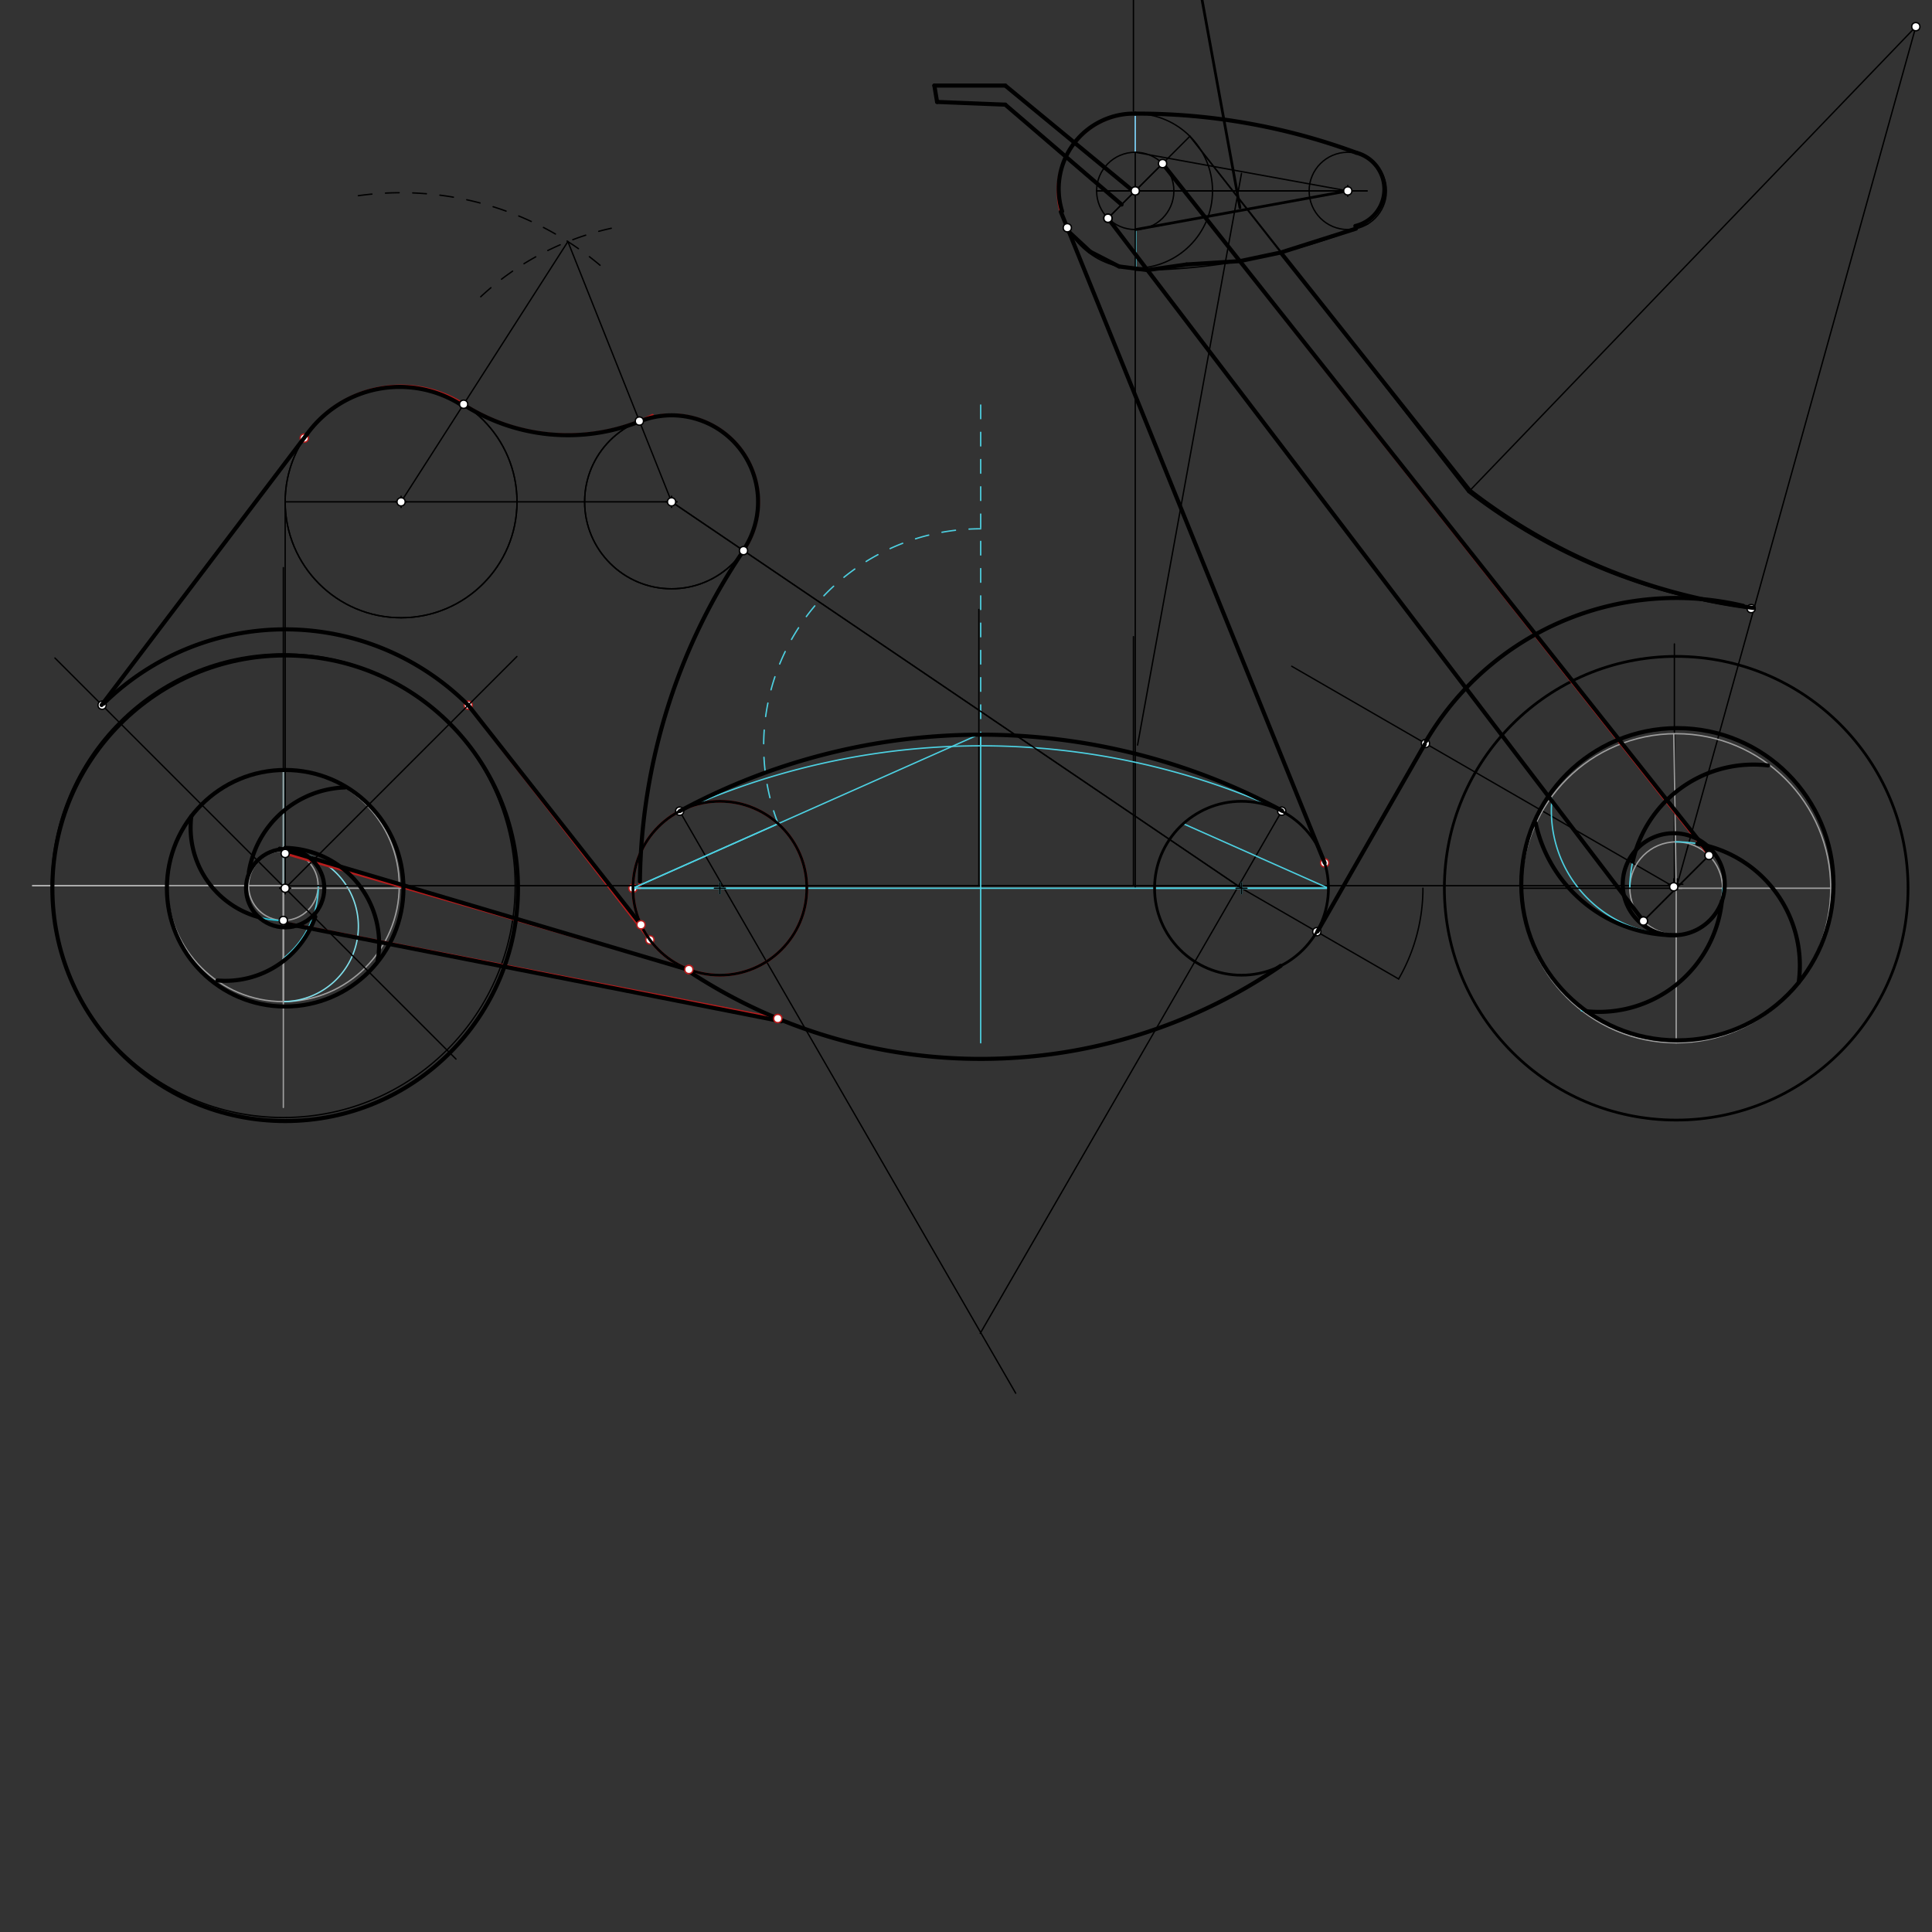 <svg xmlns="http://www.w3.org/2000/svg" class="svg--1it" height="100%" preserveAspectRatio="xMidYMid meet" viewBox="0 0 1417.323 1417.323" width="100%"><rect x="0" y="0" width="1417.323" height="1417.323" fill="#333333" stroke="none"/><defs><marker id="marker-arrow" markerHeight="16" markerUnits="userSpaceOnUse" markerWidth="24" orient="auto-start-reverse" refX="24" refY="4" viewBox="0 0 24 8"><path d="M 0 0 L 24 4 L 0 8 z" stroke="inherit"></path></marker></defs><g class="aux-layer--1FB"><g class="element--2qn"><path d="M 182.355 649.75 A 72.09 72.09 0 0 1 253.316 577.669" fill="none" stroke="#000000" stroke-dasharray="none" stroke-linecap="round" stroke-width="1"></path></g><g class="element--2qn"><line stroke="#000000" stroke-dasharray="none" stroke-linecap="round" stroke-width="1" x1="517.577" x2="745.126" y1="627.946" y2="1022.072"></line></g><g class="element--2qn"><line stroke="#000000" stroke-dasharray="none" stroke-linecap="round" stroke-width="1" x1="921.295" x2="719.096" y1="627.946" y2="978.166"></line></g><g class="element--2qn"><line stroke="#000000" stroke-dasharray="none" stroke-linecap="round" stroke-width="1" x1="517.577" x2="498.594" y1="627.946" y2="595.066"></line></g><g class="element--2qn"><line stroke="#000000" stroke-dasharray="none" stroke-linecap="round" stroke-width="1" x1="921.295" x2="940.328" y1="627.946" y2="594.98"></line></g><g class="element--2qn"><g class="center--1s5"><line x1="828.822" y1="140.047" x2="836.822" y2="140.047" stroke="#000000" stroke-width="1" stroke-linecap="round"></line><line x1="832.822" y1="136.047" x2="832.822" y2="144.047" stroke="#000000" stroke-width="1" stroke-linecap="round"></line><circle class="hit--230" cx="832.822" cy="140.047" r="4" stroke="none" fill="transparent"></circle></g><circle cx="832.822" cy="140.047" fill="none" r="56.693" stroke="#000000" stroke-dasharray="none" stroke-width="1"></circle></g><g class="element--2qn"><line stroke="#4DD0E1" stroke-dasharray="none" stroke-linecap="round" stroke-width="1" x1="833.219" x2="833.219" y1="196.739" y2="168.392"></line></g><g class="element--2qn"><line stroke="#000000" stroke-dasharray="none" stroke-linecap="round" stroke-width="1" x1="832.822" x2="832.822" y1="140.047" y2="83.354"></line></g><g class="element--2qn"><line stroke="#81D4FA" stroke-dasharray="none" stroke-linecap="round" stroke-width="1" x1="832.822" x2="832.822" y1="83.354" y2="111.701"></line></g><g class="element--2qn"><g class="center--1s5"><line x1="828.822" y1="140.047" x2="836.822" y2="140.047" stroke="#000000" stroke-width="1" stroke-linecap="round"></line><line x1="832.822" y1="136.047" x2="832.822" y2="144.047" stroke="#000000" stroke-width="1" stroke-linecap="round"></line><circle class="hit--230" cx="832.822" cy="140.047" r="4" stroke="none" fill="transparent"></circle></g><circle cx="832.822" cy="140.047" fill="none" r="28.346" stroke="#000000" stroke-dasharray="none" stroke-width="1"></circle></g><g class="element--2qn"><line stroke="#000000" stroke-dasharray="none" stroke-linecap="round" stroke-width="1" x1="832.822" x2="1002.901" y1="140.047" y2="140.047"></line></g><g class="element--2qn"><line stroke="#000000" stroke-dasharray="none" stroke-linecap="round" stroke-width="1" x1="1002.901" x2="974.554" y1="140.047" y2="140.047"></line></g><g class="element--2qn"><g class="center--1s5"><line x1="984.728" y1="140.047" x2="992.728" y2="140.047" stroke="#000000" stroke-width="1" stroke-linecap="round"></line><line x1="988.728" y1="136.047" x2="988.728" y2="144.047" stroke="#000000" stroke-width="1" stroke-linecap="round"></line><circle class="hit--230" cx="988.728" cy="140.047" r="4" stroke="none" fill="transparent"></circle></g><circle cx="988.728" cy="140.047" fill="none" r="28.346" stroke="#000000" stroke-dasharray="none" stroke-width="1"></circle></g><g class="element--2qn"><line stroke="#000000" stroke-dasharray="none" stroke-linecap="round" stroke-width="1" x1="988.728" x2="832.822" y1="140.047" y2="111.701"></line></g><g class="element--2qn"><line stroke="#000000" stroke-dasharray="none" stroke-linecap="round" stroke-width="1" x1="988.728" x2="832.822" y1="140.047" y2="140.047"></line></g><g class="element--2qn"><line stroke="#000000" stroke-dasharray="none" stroke-linecap="round" stroke-width="1" x1="988.728" x2="833.15" y1="140.047" y2="168.4"></line></g><g class="element--2qn"><line stroke="#000000" stroke-dasharray="none" stroke-linecap="round" stroke-width="1" x1="910.775" x2="834.526" y1="127.207" y2="546.578"></line></g><g class="element--2qn"><line stroke="#000000" stroke-dasharray="none" stroke-linecap="round" stroke-width="1" x1="832.822" x2="832.822" y1="651.617" y2="141.38"></line></g><g class="element--2qn"><path d="M 832.822 83.354 A 461.893 461.893 0 0 1 994.902 112.088" fill="none" stroke="#000000" stroke-dasharray="none" stroke-linecap="round" stroke-width="1"></path></g><g class="element--2qn"><line stroke="#B71C1C" stroke-dasharray="none" stroke-linecap="round" stroke-width="2" x1="343.495" x2="478.613" y1="517.322" y2="691.856"></line></g><g class="element--2qn"><line stroke="#000000" stroke-dasharray="none" stroke-linecap="round" stroke-width="1" x1="492.665" x2="910.775" y1="368.152" y2="651.617"></line></g><g class="element--2qn"><line stroke="#000000" stroke-dasharray="none" stroke-linecap="round" stroke-width="1" x1="209.2" x2="40.304" y1="651.617" y2="482.721"></line></g><g class="element--2qn"><path d="M 343.495 517.322 A 189.921 189.921 0 0 0 74.905 517.322" fill="none" stroke="#000000" stroke-dasharray="none" stroke-linecap="round" stroke-width="1"></path></g><g class="element--2qn"><line stroke="#000000" stroke-dasharray="none" stroke-linecap="round" stroke-width="1" x1="74.905" x2="225.037" y1="517.322" y2="318.728"></line></g><g class="element--2qn"><path d="M 545.455 403.943 A 441.362 441.362 0 0 0 469.412 651.617" fill="none" stroke="#B71C1C" stroke-dasharray="none" stroke-linecap="round" stroke-width="2"></path></g><g class="element--2qn"><path d="M 476.77 689.475 A 63.78 63.78 0 0 1 470.228 624.805" fill="none" stroke="#B71C1C" stroke-dasharray="none" stroke-linecap="round" stroke-width="2"></path></g><g class="element--2qn"><path d="M 476.77 689.475 A 63.78 63.78 0 1 0 470.228 624.805" fill="none" stroke="#B71C1C" stroke-dasharray="none" stroke-linecap="round" stroke-width="2"></path></g><g class="element--2qn"><line stroke="#000000" stroke-dasharray="none" stroke-linecap="round" stroke-width="1" x1="910.775" x2="1026.039" y1="651.617" y2="718.164"></line></g><g class="element--2qn"><path d="M 1026.039 718.164 A 133.095 133.095 0 0 0 1043.87 651.617" fill="none" stroke="#000000" stroke-dasharray="none" stroke-linecap="round" stroke-width="1"></path></g><g class="element--2qn"><line stroke="#000000" stroke-dasharray="none" stroke-linecap="round" stroke-width="1" x1="966.009" x2="1050.601" y1="683.506" y2="536.989"></line></g><g class="element--2qn"><line stroke="#000000" stroke-dasharray="none" stroke-linecap="round" stroke-width="1" x1="984.421" x2="1050.601" y1="651.617" y2="536.989"></line></g><g class="element--2qn"><line stroke="#000000" stroke-dasharray="none" stroke-linecap="round" stroke-width="1" x1="1229.672" x2="947.613" y1="651.617" y2="488.77"></line></g><g class="element--2qn"><line stroke="#000000" stroke-dasharray="none" stroke-linecap="round" stroke-width="1" x1="852.866" x2="872.91" y1="120.003" y2="99.959"></line></g><g class="element--2qn"><path d="M 1045.734 545.42 A 212.394 212.394 0 0 1 1284.644 446.46" fill="none" stroke="#000000" stroke-dasharray="none" stroke-linecap="round" stroke-width="1"></path></g><g class="element--2qn"><line stroke="#000000" stroke-dasharray="none" stroke-linecap="round" stroke-width="1" x1="872.91" x2="1078.112" y1="99.959" y2="359.783"></line></g><g class="element--2qn"><line stroke="#000000" stroke-dasharray="none" stroke-linecap="round" stroke-width="1" x1="1229.672" x2="1405.45" y1="651.617" y2="19.575"></line></g><g class="element--2qn"><path d="M 1284.644 446.46 A 424.745 424.745 0 0 1 1077.04 361.172" fill="none" stroke="#000000" stroke-dasharray="none" stroke-linecap="round" stroke-width="1"></path></g><g class="element--2qn"><line stroke="#000000" stroke-dasharray="none" stroke-linecap="round" stroke-width="1" x1="872.91" x2="1077.04" y1="99.959" y2="361.172"></line></g><g class="element--2qn"><line stroke="#000000" stroke-dasharray="none" stroke-linecap="round" stroke-width="1" x1="1077.04" x2="1405.45" y1="361.172" y2="19.575"></line></g><g class="element--2qn"><line stroke="#000000" stroke-dasharray="none" stroke-linecap="round" stroke-width="1" x1="832.069" x2="737.45" y1="140.8" y2="62.775"></line></g><g class="element--2qn"><line stroke="#000000" stroke-dasharray="none" stroke-linecap="round" stroke-width="1" x1="822.8" x2="737.45" y1="150.069" y2="76.775"></line></g><g class="element--2qn"><line stroke="#000000" stroke-dasharray="none" stroke-linecap="round" stroke-width="1" x1="737.45" x2="685.45" y1="62.775" y2="62.775"></line></g><g class="element--2qn"><line stroke="#000000" stroke-dasharray="none" stroke-linecap="round" stroke-width="1" x1="737.45" x2="687.45" y1="76.775" y2="74.775"></line></g><g class="element--2qn"><line stroke="#000000" stroke-dasharray="none" stroke-linecap="round" stroke-width="1" x1="687.45" x2="685.45" y1="74.775" y2="62.775"></line></g><g class="element--2qn"><circle cx="498.596" cy="595.07" r="3" stroke="#000000" stroke-width="1" fill="#ffffff"></circle>}</g><g class="element--2qn"><circle cx="940.276" cy="595.07" r="3" stroke="#000000" stroke-width="1" fill="#ffffff"></circle>}</g><g class="element--2qn"><circle cx="-129.095" cy="1154.122" r="3" stroke="#B71C1C" stroke-width="1" fill="#ffffff"></circle>}</g><g class="element--2qn"><circle cx="343.495" cy="517.322" r="3" stroke="#B71C1C" stroke-width="1" fill="#ffffff"></circle>}</g><g class="element--2qn"><circle cx="464.318" cy="651.617" r="3" stroke="#B71C1C" stroke-width="1" fill="#ffffff"></circle>}</g><g class="element--2qn"><circle cx="476.77" cy="689.475" r="3" stroke="#B71C1C" stroke-width="1" fill="#ffffff"></circle>}</g><g class="element--2qn"><circle cx="223.208" cy="321.394" r="3" stroke="#B71C1C" stroke-width="1" fill="#ffffff"></circle>}</g><g class="element--2qn"><circle cx="505.357" cy="711.204" r="3" stroke="#B71C1C" stroke-width="1" fill="#ffffff"></circle>}</g><g class="element--2qn"><circle cx="570.576" cy="747.194" r="3" stroke="#B71C1C" stroke-width="1" fill="#ffffff"></circle>}</g><g class="element--2qn"><circle cx="74.905" cy="517.322" r="3" stroke="#000000" stroke-width="1" fill="#ffffff"></circle>}</g><g class="element--2qn"><circle cx="971.771" cy="632.979" r="3" stroke="#B71C1C" stroke-width="1" fill="#ffffff"></circle>}</g><g class="element--2qn"><circle cx="966.009" cy="683.506" r="3" stroke="#000000" stroke-width="1" fill="#ffffff"></circle>}</g><g class="element--2qn"><circle cx="1045.734" cy="545.42" r="3" stroke="#000000" stroke-width="1" fill="#ffffff"></circle>}</g><g class="element--2qn"><circle cx="1284.644" cy="446.46" r="3" stroke="#000000" stroke-width="1" fill="#ffffff"></circle>}</g><g class="element--2qn"><circle cx="1405.45" cy="19.575" r="3" stroke="#000000" stroke-width="1" fill="#ffffff"></circle>}</g></g><g class="main-layer--3Vd"><g class="element--2qn"><line stroke="#000000" stroke-dasharray="none" stroke-linecap="round" stroke-width="1" x1="207.867" x2="718.103" y1="649.75" y2="649.75"></line></g><g class="element--2qn"><line stroke="#000000" stroke-dasharray="none" stroke-linecap="round" stroke-width="1" x1="207.867" x2="207.867" y1="649.75" y2="416.417"></line></g><g class="element--2qn"><line stroke="#000000" stroke-dasharray="none" stroke-linecap="round" stroke-width="1" x1="718.103" x2="718.103" y1="649.75" y2="447.083"></line></g><g class="element--2qn"><line stroke="#000000" stroke-dasharray="none" stroke-linecap="round" stroke-width="1" x1="718.103" x2="831.489" y1="649.75" y2="649.75"></line></g><g class="element--2qn"><line stroke="#000000" stroke-dasharray="none" stroke-linecap="round" stroke-width="1" x1="831.489" x2="831.489" y1="649.75" y2="467.083"></line></g><g class="element--2qn"><line stroke="#000000" stroke-dasharray="none" stroke-linecap="round" stroke-width="1" x1="831.489" x2="1228.339" y1="649.75" y2="649.75"></line></g><g class="element--2qn"><line stroke="#000000" stroke-dasharray="none" stroke-linecap="round" stroke-width="1" x1="1228.339" x2="1228.339" y1="649.75" y2="472.417"></line></g><g class="element--2qn"><g class="center--1s5"><line x1="203.867" y1="649.75" x2="211.867" y2="649.75" stroke="#9E9E9E" stroke-width="1" stroke-linecap="round"></line><line x1="207.867" y1="645.75" x2="207.867" y2="653.75" stroke="#9E9E9E" stroke-width="1" stroke-linecap="round"></line><circle class="hit--230" cx="207.867" cy="649.75" r="4" stroke="none" fill="transparent"></circle></g><circle cx="207.867" cy="649.75" fill="none" r="25.512" stroke="#9E9E9E" stroke-dasharray="none" stroke-width="1"></circle></g><g class="element--2qn"><g class="center--1s5"><line x1="203.867" y1="649.75" x2="211.867" y2="649.75" stroke="#9E9E9E" stroke-width="1" stroke-linecap="round"></line><line x1="207.867" y1="645.75" x2="207.867" y2="653.75" stroke="#9E9E9E" stroke-width="1" stroke-linecap="round"></line><circle class="hit--230" cx="207.867" cy="649.75" r="4" stroke="none" fill="transparent"></circle></g><circle cx="207.867" cy="649.75" fill="none" r="85.039" stroke="#9E9E9E" stroke-dasharray="none" stroke-width="1"></circle></g><g class="element--2qn"><g class="center--1s5"><line x1="203.867" y1="649.75" x2="211.867" y2="649.75" stroke="#000000" stroke-width="1" stroke-linecap="round"></line><line x1="207.867" y1="645.75" x2="207.867" y2="653.75" stroke="#000000" stroke-width="1" stroke-linecap="round"></line><circle class="hit--230" cx="207.867" cy="649.75" r="4" stroke="none" fill="transparent"></circle></g><circle cx="207.867" cy="649.75" fill="none" r="170.079" stroke="#000000" stroke-dasharray="none" stroke-width="1"></circle></g><g class="element--2qn"><line stroke="#9E9E9E" stroke-dasharray="none" stroke-linecap="round" stroke-width="1" x1="207.867" x2="207.867" y1="624.238" y2="812.417"></line></g><g class="element--2qn"><line stroke="#9E9E9E" stroke-dasharray="none" stroke-linecap="round" stroke-width="1" x1="207.867" x2="207.867" y1="624.238" y2="734.789"></line></g><g class="element--2qn"><path d="M 207.867 734.789 A 55.276 55.276 0 0 0 207.867 624.238" fill="none" stroke="#80DEEA" stroke-dasharray="none" stroke-linecap="round" stroke-width="1"></path></g><g class="element--2qn"><line stroke="#BDBDBD" stroke-dasharray="none" stroke-linecap="round" stroke-width="1" x1="207.867" x2="23.867" y1="649.75" y2="649.75"></line></g><g class="element--2qn"><line stroke="#9E9E9E" stroke-dasharray="none" stroke-linecap="round" stroke-width="1" x1="122.827" x2="207.867" y1="649.75" y2="649.75"></line></g><g class="element--2qn"><path d="M 207.551 703.334 A 68.208 68.208 0 0 0 233.555 649.75" fill="none" stroke="#4DD0E1" stroke-dasharray="none" stroke-linecap="round" stroke-width="1"></path></g><g class="element--2qn"><path d="M 159.513 719.286 A 69.78 69.78 0 0 0 208.846 704.312" fill="none" stroke="#4DD0E1" stroke-dasharray="none" stroke-linecap="round" stroke-width="1"></path></g><g class="element--2qn"><line stroke="#4DD0E1" stroke-dasharray="none" stroke-linecap="round" stroke-width="1" x1="207.867" x2="207.867" y1="649.75" y2="564.711"></line></g><g class="element--2qn"><line stroke="#9E9E9E" stroke-dasharray="none" stroke-linecap="round" stroke-width="1" x1="207.867" x2="207.867" y1="649.75" y2="564.711"></line></g><g class="element--2qn"><path d="M 207.867 675.262 A 68.031 68.031 0 0 1 140.449 598.109" fill="none" stroke="#26C6DA" stroke-dasharray="none" stroke-linecap="round" stroke-width="1"></path></g><g class="element--2qn"><line stroke="#9E9E9E" stroke-dasharray="none" stroke-linecap="round" stroke-width="1" x1="207.867" x2="207.867" y1="649.75" y2="734.789"></line></g><g class="element--2qn"><line stroke="#9E9E9E" stroke-dasharray="none" stroke-linecap="round" stroke-width="1" x1="207.867" x2="292.906" y1="649.75" y2="649.75"></line></g><g class="element--2qn"><line stroke="#000000" stroke-dasharray="none" stroke-linecap="round" stroke-width="1" x1="207.867" x2="292.906" y1="649.75" y2="649.75"></line></g><g class="element--2qn"><line stroke="#9E9E9E" stroke-dasharray="none" stroke-linecap="round" stroke-width="1" x1="209.2" x2="294.239" y1="651.617" y2="651.617"></line></g><g class="element--2qn"><g class="center--1s5"><line x1="1225.672" y1="651.617" x2="1233.672" y2="651.617" stroke="#9E9E9E" stroke-width="1" stroke-linecap="round"></line><line x1="1229.672" y1="647.617" x2="1229.672" y2="655.617" stroke="#9E9E9E" stroke-width="1" stroke-linecap="round"></line><circle class="hit--230" cx="1229.672" cy="651.617" r="4" stroke="none" fill="transparent"></circle></g><circle cx="1229.672" cy="651.617" fill="none" r="34.016" stroke="#9E9E9E" stroke-dasharray="none" stroke-width="1"></circle></g><g class="element--2qn"><g class="center--1s5"><line x1="1225.672" y1="651.617" x2="1233.672" y2="651.617" stroke="#9E9E9E" stroke-width="1" stroke-linecap="round"></line><line x1="1229.672" y1="647.617" x2="1229.672" y2="655.617" stroke="#9E9E9E" stroke-width="1" stroke-linecap="round"></line><circle class="hit--230" cx="1229.672" cy="651.617" r="4" stroke="none" fill="transparent"></circle></g><circle cx="1229.672" cy="651.617" fill="none" r="113.386" stroke="#9E9E9E" stroke-dasharray="none" stroke-width="1"></circle></g><g class="element--2qn"><g class="center--1s5"><line x1="1225.672" y1="651.617" x2="1233.672" y2="651.617" stroke="#000000" stroke-width="1" stroke-linecap="round"></line><line x1="1229.672" y1="647.617" x2="1229.672" y2="655.617" stroke="#000000" stroke-width="1" stroke-linecap="round"></line><circle class="hit--230" cx="1229.672" cy="651.617" r="4" stroke="none" fill="transparent"></circle></g><circle cx="1229.672" cy="651.617" fill="none" r="170.079" stroke="#000000" stroke-dasharray="none" stroke-width="2"></circle></g><g class="element--2qn"><line stroke="#9E9E9E" stroke-dasharray="none" stroke-linecap="round" stroke-width="1" x1="1229.672" x2="1227.887" y1="651.617" y2="538.245"></line></g><g class="element--2qn"><path d="M 1231.888 685.56 A 90.682 90.682 0 0 1 1138.562 585.767" fill="none" stroke="#4DD0E1" stroke-dasharray="none" stroke-linecap="round" stroke-width="1"></path></g><g class="element--2qn"><line stroke="#9E9E9E" stroke-dasharray="none" stroke-linecap="round" stroke-width="1" x1="1229.672" x2="1343.058" y1="651.617" y2="651.617"></line></g><g class="element--2qn"><path d="M 1195.657 651.617 A 90.709 90.709 0 0 1 1297.063 561.541" fill="none" stroke="#4DD0E1" stroke-dasharray="none" stroke-linecap="round" stroke-width="1"></path></g><g class="element--2qn"><line stroke="#9E9E9E" stroke-dasharray="none" stroke-linecap="round" stroke-width="1" x1="1229.672" x2="1229.672" y1="651.617" y2="765.002"></line></g><g class="element--2qn"><path d="M 1229.137 617.605 A 90.706 90.706 0 0 1 1319.389 721.673" fill="none" stroke="#4DD0E1" stroke-dasharray="none" stroke-linecap="round" stroke-width="1"></path></g><g class="element--2qn"><line stroke="#000000" stroke-dasharray="none" stroke-linecap="round" stroke-width="1" x1="1229.672" x2="1116.287" y1="651.617" y2="651.617"></line></g><g class="element--2qn"><path d="M 1263.688 651.617 A 90.709 90.709 0 0 1 1159.977 741.389" fill="none" stroke="#4DD0E1" stroke-dasharray="none" stroke-linecap="round" stroke-width="1"></path></g><g class="element--2qn"><line stroke="#4DD0E1" stroke-dasharray="none" stroke-linecap="round" stroke-width="1" x1="719.436" x2="974.554" y1="651.617" y2="651.617"></line></g><g class="element--2qn"><line stroke="#4DD0E1" stroke-dasharray="none" stroke-linecap="round" stroke-width="1" x1="719.436" x2="464.318" y1="651.617" y2="651.617"></line></g><g class="element--2qn"><line stroke="#4DD0E1" stroke-dasharray="none" stroke-linecap="round" stroke-width="1" x1="591.877" x2="464.318" y1="651.617" y2="651.617"></line></g><g class="element--2qn"><g class="center--1s5"><line x1="524.098" y1="651.617" x2="532.098" y2="651.617" stroke="#4DD0E1" stroke-width="1" stroke-linecap="round"></line><line x1="528.098" y1="647.617" x2="528.098" y2="655.617" stroke="#4DD0E1" stroke-width="1" stroke-linecap="round"></line><circle class="hit--230" cx="528.098" cy="651.617" r="4" stroke="none" fill="transparent"></circle></g><circle cx="528.098" cy="651.617" fill="none" r="63.78" stroke="#4DD0E1" stroke-dasharray="none" stroke-width="1"></circle></g><g class="element--2qn"><line stroke="#4DD0E1" stroke-dasharray="none" stroke-linecap="round" stroke-width="1" x1="974.554" x2="846.995" y1="651.617" y2="651.617"></line></g><g class="element--2qn"><g class="center--1s5"><line x1="906.775" y1="651.617" x2="914.775" y2="651.617" stroke="#4DD0E1" stroke-width="1" stroke-linecap="round"></line><line x1="910.775" y1="647.617" x2="910.775" y2="655.617" stroke="#4DD0E1" stroke-width="1" stroke-linecap="round"></line><circle class="hit--230" cx="910.775" cy="651.617" r="4" stroke="none" fill="transparent"></circle></g><circle cx="910.775" cy="651.617" fill="none" r="63.78" stroke="#4DD0E1" stroke-dasharray="none" stroke-width="1"></circle></g><g class="element--2qn"><line stroke="#4DD0E1" stroke-dasharray="none" stroke-linecap="round" stroke-width="1" x1="719.436" x2="719.436" y1="651.617" y2="765.002"></line></g><g class="element--2qn"><line stroke="#4DD0E1" stroke-dasharray="none" stroke-linecap="round" stroke-width="1" x1="719.436" x2="719.436" y1="651.617" y2="538.231"></line></g><g class="element--2qn"><line stroke="#4DD0E1" stroke-dasharray="none" stroke-linecap="round" stroke-width="1" x1="719.436" x2="464.318" y1="538.231" y2="651.617"></line></g><g class="element--2qn"><line stroke="#4DD0E1" stroke-dasharray="none" stroke-linecap="round" stroke-width="1" x1="570.836" x2="464.318" y1="604.275" y2="651.617"></line></g><g class="element--2qn"><line stroke="#4DD0E1" stroke-dasharray="none" stroke-linecap="round" stroke-width="1" x1="868.036" x2="974.554" y1="604.275" y2="651.617"></line></g><g class="element--2qn"><path d="M 507.024 591.413 A 533.924 533.924 0 0 1 938.546 593.951" fill="none" stroke="#4DD0E1" stroke-dasharray="none" stroke-linecap="round" stroke-width="1"></path></g><g class="element--2qn"><line stroke="#4DD0E1" stroke-dasharray="10" stroke-linecap="round" stroke-width="1" x1="719.436" x2="719.436" y1="547.135" y2="295.617"></line></g><g class="element--2qn"><path d="M 570.836 604.275 A 159.207 159.207 0 0 1 719.436 387.928" fill="none" stroke="#4DD0E1" stroke-dasharray="10" stroke-linecap="round" stroke-width="1"></path></g><g class="element--2qn"><path d="M 499.602 708.715 A 388.884 388.884 0 0 0 940.177 708.091" fill="none" stroke="#4DD0E1" stroke-dasharray="none" stroke-linecap="round" stroke-width="1"></path></g><g class="element--2qn"><line stroke="#000000" stroke-dasharray="none" stroke-linecap="round" stroke-width="2" x1="988.728" x2="833.196" y1="140.047" y2="168.391"></line></g><g class="element--2qn"><line stroke="#000000" stroke-dasharray="none" stroke-linecap="round" stroke-width="2" x1="909.629" x2="838.481" y1="152.352" y2="-238.052"></line></g><g class="element--2qn"><line stroke="#000000" stroke-dasharray="none" stroke-linecap="round" stroke-width="1" x1="831.489" x2="831.489" y1="81.488" y2="-249.183"></line></g><g class="element--2qn"><line stroke="#000000" stroke-dasharray="none" stroke-linecap="round" stroke-width="1" x1="838.481" x2="831.489" y1="-238.052" y2="-249.183"></line></g><g class="element--2qn"><path d="M 1003.649 164.165 A 445.532 445.532 0 0 1 833.22 198.215" fill="none" stroke="#000000" stroke-dasharray="none" stroke-linecap="round" stroke-width="1"></path></g><g class="element--2qn"><g class="center--1s5"><line x1="524.098" y1="651.617" x2="532.098" y2="651.617" stroke="#000000" stroke-width="1" stroke-linecap="round"></line><line x1="528.098" y1="647.617" x2="528.098" y2="655.617" stroke="#000000" stroke-width="1" stroke-linecap="round"></line><circle class="hit--230" cx="528.098" cy="651.617" r="4" stroke="none" fill="transparent"></circle></g><circle cx="528.098" cy="651.617" fill="none" r="63.78" stroke="#000000" stroke-dasharray="none" stroke-width="2"></circle></g><g class="element--2qn"><g class="center--1s5"><line x1="906.775" y1="651.617" x2="914.775" y2="651.617" stroke="#000000" stroke-width="1" stroke-linecap="round"></line><line x1="910.775" y1="647.617" x2="910.775" y2="655.617" stroke="#000000" stroke-width="1" stroke-linecap="round"></line><circle class="hit--230" cx="910.775" cy="651.617" r="4" stroke="none" fill="transparent"></circle></g><circle cx="910.775" cy="651.617" fill="none" r="63.78" stroke="#000000" stroke-dasharray="none" stroke-width="2"></circle></g><g class="element--2qn"><line stroke="#000000" stroke-dasharray="none" stroke-linecap="round" stroke-width="1" x1="209.2" x2="294.239" y1="368.152" y2="368.152"></line></g><g class="element--2qn"><line stroke="#000000" stroke-dasharray="none" stroke-linecap="round" stroke-width="1" x1="209.2" x2="209.2" y1="651.617" y2="368.152"></line></g><g class="element--2qn"><line stroke="#000000" stroke-dasharray="none" stroke-linecap="round" stroke-width="1" x1="294.239" x2="492.665" y1="368.152" y2="368.152"></line></g><g class="element--2qn"><line stroke="#000000" stroke-dasharray="none" stroke-linecap="round" stroke-width="1" x1="209.2" x2="334.533" y1="651.617" y2="776.95"></line></g><g class="element--2qn"><line stroke="#000000" stroke-dasharray="none" stroke-linecap="round" stroke-width="1" x1="209.2" x2="379.2" y1="651.617" y2="481.617"></line></g><g class="element--2qn"><g class="center--1s5"><line x1="290.239" y1="368.152" x2="298.239" y2="368.152" stroke="#000000" stroke-width="1" stroke-linecap="round"></line><line x1="294.239" y1="364.152" x2="294.239" y2="372.152" stroke="#000000" stroke-width="1" stroke-linecap="round"></line><circle class="hit--230" cx="294.239" cy="368.152" r="4" stroke="none" fill="transparent"></circle></g><circle cx="294.239" cy="368.152" fill="none" r="85.039" stroke="#000000" stroke-dasharray="none" stroke-width="1"></circle></g><g class="element--2qn"><g class="center--1s5"><line x1="488.665" y1="368.152" x2="496.665" y2="368.152" stroke="#000000" stroke-width="1" stroke-linecap="round"></line><line x1="492.665" y1="364.152" x2="492.665" y2="372.152" stroke="#000000" stroke-width="1" stroke-linecap="round"></line><circle class="hit--230" cx="492.665" cy="368.152" r="4" stroke="none" fill="transparent"></circle></g><circle cx="492.665" cy="368.152" fill="none" r="63.78" stroke="#000000" stroke-dasharray="none" stroke-width="1"></circle></g><g class="element--2qn"><line stroke="#B71C1C" stroke-dasharray="none" stroke-linecap="round" stroke-width="2" x1="209.2" x2="505.322" y1="626.105" y2="711.194"></line></g><g class="element--2qn"><line stroke="#B71C1C" stroke-dasharray="none" stroke-linecap="round" stroke-width="2" x1="209.2" x2="570.576" y1="677.128" y2="747.194"></line></g><g class="element--2qn"><g class="center--1s5"><line x1="290.239" y1="368.152" x2="298.239" y2="368.152" stroke="#000000" stroke-width="1" stroke-linecap="round"></line><line x1="294.239" y1="364.152" x2="294.239" y2="372.152" stroke="#000000" stroke-width="1" stroke-linecap="round"></line><circle class="hit--230" cx="294.239" cy="368.152" r="4" stroke="none" fill="transparent"></circle></g><circle cx="294.239" cy="368.152" fill="none" r="85.039" stroke="#000000" stroke-dasharray="none" stroke-width="1"></circle></g><g class="element--2qn"><g class="center--1s5"><line x1="488.665" y1="368.152" x2="496.665" y2="368.152" stroke="#000000" stroke-width="1" stroke-linecap="round"></line><line x1="492.665" y1="364.152" x2="492.665" y2="372.152" stroke="#000000" stroke-width="1" stroke-linecap="round"></line><circle class="hit--230" cx="492.665" cy="368.152" r="4" stroke="none" fill="transparent"></circle></g><circle cx="492.665" cy="368.152" fill="none" r="63.78" stroke="#000000" stroke-dasharray="none" stroke-width="1"></circle></g><g class="element--2qn"><path d="M 352.662 217.705 A 205.512 205.512 0 0 1 448.42 167.46" fill="none" stroke="#000000" stroke-dasharray="10" stroke-linecap="round" stroke-width="1"></path></g><g class="element--2qn"><path d="M 262.897 143.557 A 226.772 226.772 0 0 1 442.713 196.743" fill="none" stroke="#000000" stroke-dasharray="10" stroke-linecap="round" stroke-width="1"></path></g><g class="element--2qn"><line stroke="#000000" stroke-dasharray="none" stroke-linecap="round" stroke-width="1" x1="416.61" x2="294.239" y1="177.231" y2="368.152"></line></g><g class="element--2qn"><line stroke="#000000" stroke-dasharray="none" stroke-linecap="round" stroke-width="1" x1="416.61" x2="492.665" y1="177.231" y2="368.152"></line></g><g class="element--2qn"><path d="M 340.122 296.552 A 141.732 141.732 0 0 0 478.686 304.646" fill="none" stroke="#B71C1C" stroke-dasharray="none" stroke-linecap="round" stroke-width="2"></path></g><g class="element--2qn"><path d="M 225.037 318.728 A 85.039 85.039 0 0 1 340.121 296.552" fill="none" stroke="#B71C1C" stroke-dasharray="none" stroke-linecap="round" stroke-width="2"></path></g><g class="element--2qn"><path d="M 469.055 308.904 A 63.78 63.78 0 0 1 552.493 346.052" fill="none" stroke="#B71C1C" stroke-dasharray="none" stroke-linecap="round" stroke-width="2"></path></g><g class="element--2qn"><line stroke="#000000" stroke-dasharray="none" stroke-linecap="round" stroke-width="1" x1="492.665" x2="910.775" y1="368.152" y2="651.617"></line></g><g class="element--2qn"><path d="M 552.493 346.052 A 63.78 63.78 0 0 1 545.455 403.943" fill="none" stroke="#B71C1C" stroke-dasharray="none" stroke-linecap="round" stroke-width="2"></path></g><g class="element--2qn"><path d="M 832.822 83.354 A 56.693 56.693 0 0 0 778.228 155.329" fill="none" stroke="#B71C1C" stroke-dasharray="none" stroke-linecap="round" stroke-width="2"></path></g><g class="element--2qn"><line stroke="#000000" stroke-dasharray="none" stroke-linecap="round" stroke-width="3" x1="778.228" x2="971.774" y1="155.329" y2="632.988"></line></g><g class="element--2qn"><line stroke="#000000" stroke-dasharray="none" stroke-linecap="round" stroke-width="1" x1="832.822" x2="804.476" y1="140.047" y2="140.047"></line></g><g class="element--2qn"><line stroke="#000000" stroke-dasharray="none" stroke-linecap="round" stroke-width="1" x1="832.822" x2="804.476" y1="140.047" y2="140.047"></line></g><g class="element--2qn"><line stroke="#000000" stroke-dasharray="none" stroke-linecap="round" stroke-width="1" x1="832.822" x2="852.866" y1="140.047" y2="120.003"></line></g><g class="element--2qn"><line stroke="#000000" stroke-dasharray="none" stroke-linecap="round" stroke-width="1" x1="832.822" x2="852.866" y1="140.047" y2="120.003"></line></g><g class="element--2qn"><line stroke="#000000" stroke-dasharray="none" stroke-linecap="round" stroke-width="1" x1="832.822" x2="812.778" y1="140.047" y2="160.091"></line></g><g class="element--2qn"><line stroke="#000000" stroke-dasharray="none" stroke-linecap="round" stroke-width="1" x1="832.822" x2="812.778" y1="140.047" y2="160.091"></line></g><g class="element--2qn"><line stroke="#000000" stroke-dasharray="none" stroke-linecap="round" stroke-width="1" x1="1229.672" x2="1253.725" y1="651.617" y2="627.564"></line></g><g class="element--2qn"><line stroke="#000000" stroke-dasharray="none" stroke-linecap="round" stroke-width="1" x1="1229.672" x2="1253.725" y1="651.617" y2="627.564"></line></g><g class="element--2qn"><line stroke="#000000" stroke-dasharray="none" stroke-linecap="round" stroke-width="1" x1="1229.672" x2="1205.62" y1="651.617" y2="675.669"></line></g><g class="element--2qn"><line stroke="#000000" stroke-dasharray="none" stroke-linecap="round" stroke-width="1" x1="1229.672" x2="1205.62" y1="651.617" y2="675.669"></line></g><g class="element--2qn"><line stroke="#B71C1C" stroke-dasharray="none" stroke-linecap="round" stroke-width="2" x1="812.778" x2="1205.62" y1="160.091" y2="675.669"></line></g><g class="element--2qn"><line stroke="#B71C1C" stroke-dasharray="none" stroke-linecap="round" stroke-width="2" x1="852.866" x2="1253.725" y1="120.003" y2="627.564"></line></g><g class="element--2qn"><g class="center--1s5"><line x1="205.2" y1="651.617" x2="213.2" y2="651.617" stroke="#000000" stroke-width="1" stroke-linecap="round"></line><line x1="209.2" y1="647.617" x2="209.2" y2="655.617" stroke="#000000" stroke-width="1" stroke-linecap="round"></line><circle class="hit--230" cx="209.2" cy="651.617" r="4" stroke="none" fill="transparent"></circle></g><circle cx="209.2" cy="651.617" fill="none" r="170.785" stroke="#000000" stroke-dasharray="none" stroke-width="3"></circle></g><g class="element--2qn"><path d="M 343.495 517.322 A 189.921 189.921 0 0 0 76.097 516.141" fill="none" stroke="#000000" stroke-dasharray="none" stroke-linecap="round" stroke-width="3"></path></g><g class="element--2qn"><line stroke="#000000" stroke-dasharray="none" stroke-linecap="round" stroke-width="3" x1="225.037" x2="74.533" y1="318.728" y2="517.217"></line></g><g class="element--2qn"><path d="M 225.037 318.728 A 84.038 84.038 0 0 1 337.389 296.401" fill="none" stroke="#000000" stroke-dasharray="none" stroke-linecap="round" stroke-width="3"></path></g><g class="element--2qn"><path d="M 338.533 295.883 A 142.036 142.036 0 0 0 469.167 309.186" fill="none" stroke="#000000" stroke-dasharray="none" stroke-linecap="round" stroke-width="3"></path></g><g class="element--2qn"><path d="M 469.174 309.183 A 63.476 63.476 0 0 1 545.204 403.772" fill="none" stroke="#000000" stroke-dasharray="none" stroke-linecap="round" stroke-width="3"></path></g><g class="element--2qn"><path d="M 545.455 403.943 A 441.362 441.362 0 0 0 469.441 646.613" fill="none" stroke="#000000" stroke-dasharray="none" stroke-linecap="round" stroke-width="3"></path></g><g class="element--2qn"><line stroke="#000000" stroke-dasharray="none" stroke-linecap="round" stroke-width="3" x1="343.495" x2="470.228" y1="517.322" y2="678.429"></line></g><g class="element--2qn"><line stroke="#000000" stroke-dasharray="none" stroke-linecap="round" stroke-width="3" x1="205.2" x2="506.533" y1="622.55" y2="711.883"></line></g><g class="element--2qn"><line stroke="#000000" stroke-dasharray="none" stroke-linecap="round" stroke-width="3" x1="207.867" x2="573.2" y1="677.217" y2="749.217"></line></g><g class="element--2qn"><line stroke="#000000" stroke-dasharray="none" stroke-linecap="round" stroke-width="3" x1="812.778" x2="1205.62" y1="160.091" y2="675.669"></line></g><g class="element--2qn"><line stroke="#000000" stroke-dasharray="none" stroke-linecap="round" stroke-width="3" x1="852.866" x2="1253.2" y1="120.003" y2="625.217"></line></g><g class="element--2qn"><line stroke="#000000" stroke-dasharray="none" stroke-linecap="round" stroke-width="3" x1="832.069" x2="737.45" y1="140.8" y2="62.775"></line></g><g class="element--2qn"><line stroke="#000000" stroke-dasharray="none" stroke-linecap="round" stroke-width="3" x1="737.45" x2="685.45" y1="62.775" y2="62.775"></line></g><g class="element--2qn"><line stroke="#000000" stroke-dasharray="none" stroke-linecap="round" stroke-width="3" x1="685.45" x2="687.45" y1="62.775" y2="74.775"></line></g><g class="element--2qn"><line stroke="#000000" stroke-dasharray="none" stroke-linecap="round" stroke-width="3" x1="687.45" x2="737.45" y1="74.775" y2="76.775"></line></g><g class="element--2qn"><line stroke="#000000" stroke-dasharray="none" stroke-linecap="round" stroke-width="3" x1="737.45" x2="822.8" y1="76.775" y2="150.069"></line></g><g class="element--2qn"><path d="M 832.822 83.354 A 55.204 55.204 0 0 0 779.18 155.031" fill="none" stroke="#000000" stroke-dasharray="none" stroke-linecap="round" stroke-width="3"></path></g><g class="element--2qn"><path d="M 832.822 83.354 A 463.227 463.227 0 0 1 994.931 112.01" fill="none" stroke="#000000" stroke-dasharray="none" stroke-linecap="round" stroke-width="3"></path></g><g class="element--2qn"><path d="M 994.931 112.01 A 27.722 27.722 0 0 1 994.288 165.785" fill="none" stroke="#000000" stroke-dasharray="none" stroke-linecap="round" stroke-width="3"></path></g><g class="element--2qn"><path d="M 1286.533 446.017 A 427.341 427.341 0 0 1 1078.101 359.803" fill="none" stroke="#000000" stroke-dasharray="none" stroke-linecap="round" stroke-width="3"></path></g><g class="element--2qn"><line stroke="#000000" stroke-dasharray="none" stroke-linecap="round" stroke-width="3" x1="1078.248" x2="939.555" y1="359.916" y2="185.242"></line></g><g class="element--2qn"><line stroke="#000000" stroke-dasharray="none" stroke-linecap="round" stroke-width="3" x1="994.755" x2="939.555" y1="167.745" y2="185.242"></line></g><g class="element--2qn"><line stroke="#000000" stroke-dasharray="none" stroke-linecap="round" stroke-width="3" x1="939.555" x2="909.565" y1="185.242" y2="191.556"></line></g><g class="element--2qn"><line stroke="#000000" stroke-dasharray="none" stroke-linecap="round" stroke-width="3" x1="909.565" x2="870.533" y1="191.556" y2="194.017"></line></g><g class="element--2qn"><line stroke="#000000" stroke-dasharray="none" stroke-linecap="round" stroke-width="3" x1="870.533" x2="841.758" y1="194.017" y2="198.126"></line></g><g class="element--2qn"><line stroke="#000000" stroke-dasharray="none" stroke-linecap="round" stroke-width="3" x1="841.758" x2="821.012" y1="198.126" y2="195.485"></line></g><g class="element--2qn"><line stroke="#000000" stroke-dasharray="none" stroke-linecap="round" stroke-width="3" x1="820.887" x2="799.867" y1="195.47" y2="184.683"></line></g><g class="element--2qn"><line stroke="#000000" stroke-dasharray="none" stroke-linecap="round" stroke-width="3" x1="799.867" x2="781.2" y1="184.683" y2="167.35"></line></g><g class="element--2qn"><g class="center--1s5"><line x1="205.2" y1="651.617" x2="213.2" y2="651.617" stroke="#000000" stroke-width="1" stroke-linecap="round"></line><line x1="209.2" y1="647.617" x2="209.2" y2="655.617" stroke="#000000" stroke-width="1" stroke-linecap="round"></line><circle class="hit--230" cx="209.2" cy="651.617" r="4" stroke="none" fill="transparent"></circle></g><circle cx="209.2" cy="651.617" fill="none" r="86.765" stroke="#000000" stroke-dasharray="none" stroke-width="3"></circle></g><g class="element--2qn"><g class="center--1s5"><line x1="205.2" y1="651.617" x2="213.2" y2="651.617" stroke="#000000" stroke-width="1" stroke-linecap="round"></line><line x1="209.2" y1="647.617" x2="209.2" y2="655.617" stroke="#000000" stroke-width="1" stroke-linecap="round"></line><circle class="hit--230" cx="209.2" cy="651.617" r="4" stroke="none" fill="transparent"></circle></g><circle cx="209.2" cy="651.617" fill="none" r="28.697" stroke="#000000" stroke-dasharray="none" stroke-width="3"></circle></g><g class="element--2qn"><g class="center--1s5"><line x1="1223.867" y1="648.683" x2="1231.867" y2="648.683" stroke="#000000" stroke-width="1" stroke-linecap="round"></line><line x1="1227.867" y1="644.683" x2="1227.867" y2="652.683" stroke="#000000" stroke-width="1" stroke-linecap="round"></line><circle class="hit--230" cx="1227.867" cy="648.683" r="4" stroke="none" fill="transparent"></circle></g><circle cx="1227.867" cy="648.683" fill="none" r="37.429" stroke="#000000" stroke-dasharray="none" stroke-width="3"></circle></g><g class="element--2qn"><g class="center--1s5"><line x1="1226.533" y1="648.683" x2="1234.533" y2="648.683" stroke="#000000" stroke-width="1" stroke-linecap="round"></line><line x1="1230.533" y1="644.683" x2="1230.533" y2="652.683" stroke="#000000" stroke-width="1" stroke-linecap="round"></line><circle class="hit--230" cx="1230.533" cy="648.683" r="4" stroke="none" fill="transparent"></circle></g><circle cx="1230.533" cy="648.683" fill="none" r="114.529" stroke="#000000" stroke-dasharray="none" stroke-width="3"></circle></g><g class="element--2qn"><path d="M 189.887 672.843 A 68.031 68.031 0 0 1 140.359 598.805" fill="none" stroke="#000000" stroke-dasharray="none" stroke-linecap="round" stroke-width="3"></path></g><g class="element--2qn"><path d="M 159.513 719.286 A 69.78 69.78 0 0 0 231.302 672.534" fill="none" stroke="#000000" stroke-dasharray="none" stroke-linecap="round" stroke-width="3"></path></g><g class="element--2qn"><path d="M 252.998 577.675 A 73.987 73.987 0 0 0 182.559 639.733" fill="none" stroke="#000000" stroke-dasharray="none" stroke-linecap="round" stroke-width="3"></path></g><g class="element--2qn"><path d="M 209.2 622.017 A 70.266 70.266 0 0 1 277.01 704.777" fill="none" stroke="#000000" stroke-dasharray="none" stroke-linecap="round" stroke-width="3"></path></g><g class="element--2qn"><path d="M 1297.063 561.541 A 90.709 90.709 0 0 0 1197.783 632.092" fill="none" stroke="#000000" stroke-dasharray="none" stroke-linecap="round" stroke-width="3"></path></g><g class="element--2qn"><path d="M 1263.198 661.038 A 90.709 90.709 0 0 1 1163.96 741.876" fill="none" stroke="#000000" stroke-dasharray="none" stroke-linecap="round" stroke-width="3"></path></g><g class="element--2qn"><path d="M 1319.516 720.786 A 90.706 90.706 0 0 0 1245.188 618.94" fill="none" stroke="#000000" stroke-dasharray="none" stroke-linecap="round" stroke-width="3"></path></g><g class="element--2qn"><path d="M 1229.672 686.068 A 104.371 104.371 0 0 1 1126.587 603.895" fill="none" stroke="#000000" stroke-dasharray="none" stroke-linecap="round" stroke-width="3"></path></g><g class="element--2qn"><path d="M 498.596 595.07 A 464.384 464.384 0 0 1 940.471 594.71" fill="none" stroke="#000000" stroke-dasharray="none" stroke-linecap="round" stroke-width="3"></path></g><g class="element--2qn"><path d="M 502.516 710.692 A 388.884 388.884 0 0 0 939.477 708.573" fill="none" stroke="#000000" stroke-dasharray="none" stroke-linecap="round" stroke-width="3"></path></g><g class="element--2qn"><path d="M 1278.812 444.43 A 212.934 212.934 0 0 0 1046.03 543.837" fill="none" stroke="#000000" stroke-dasharray="none" stroke-linecap="round" stroke-width="3"></path></g><g class="element--2qn"><line stroke="#000000" stroke-dasharray="none" stroke-linecap="round" stroke-width="3" x1="1045.2" x2="966.533" y1="546.017" y2="683.35"></line></g><g class="element--2qn"><circle cx="340.128" cy="296.557" r="3" stroke="#000000" stroke-width="1" fill="#ffffff"></circle>}</g><g class="element--2qn"><circle cx="469.061" cy="308.901" r="3" stroke="#000000" stroke-width="1" fill="#ffffff"></circle>}</g><g class="element--2qn"><circle cx="545.455" cy="403.943" r="3" stroke="#000000" stroke-width="1" fill="#ffffff"></circle>}</g><g class="element--2qn"><circle cx="832.822" cy="140.047" r="3" stroke="#000000" stroke-width="1" fill="#ffffff"></circle>}</g><g class="element--2qn"><circle cx="832.822" cy="140.047" r="3" stroke="#000000" stroke-width="1" fill="#ffffff"></circle>}</g><g class="element--2qn"><circle cx="852.866" cy="120.003" r="3" stroke="#000000" stroke-width="1" fill="#ffffff"></circle>}</g><g class="element--2qn"><circle cx="812.778" cy="160.091" r="3" stroke="#000000" stroke-width="1" fill="#ffffff"></circle>}</g><g class="element--2qn"><circle cx="812.778" cy="160.091" r="3" stroke="#000000" stroke-width="1" fill="#ffffff"></circle>}</g><g class="element--2qn"><circle cx="1253.725" cy="627.564" r="3" stroke="#000000" stroke-width="1" fill="#ffffff"></circle>}</g><g class="element--2qn"><circle cx="1205.62" cy="675.669" r="3" stroke="#000000" stroke-width="1" fill="#ffffff"></circle>}</g><g class="element--2qn"><circle cx="1205.62" cy="675.669" r="3" stroke="#000000" stroke-width="1" fill="#ffffff"></circle>}</g><g class="element--2qn"><circle cx="570.576" cy="747.194" r="3" stroke="#B71C1C" stroke-width="1" fill="#ffffff"></circle>}</g><g class="element--2qn"><circle cx="505.357" cy="711.204" r="3" stroke="#B71C1C" stroke-width="1" fill="#ffffff"></circle>}</g><g class="element--2qn"><circle cx="470.228" cy="678.429" r="3" stroke="#B71C1C" stroke-width="1" fill="#ffffff"></circle>}</g><g class="element--2qn"><circle cx="294.239" cy="368.152" r="3" stroke="#000000" stroke-width="1" fill="#ffffff"></circle>}</g><g class="element--2qn"><circle cx="492.665" cy="368.152" r="3" stroke="#000000" stroke-width="1" fill="#ffffff"></circle>}</g><g class="element--2qn"><circle cx="207.867" cy="675.262" r="3" stroke="#000000" stroke-width="1" fill="#ffffff"></circle>}</g><g class="element--2qn"><circle cx="209.2" cy="626.105" r="3" stroke="#000000" stroke-width="1" fill="#ffffff"></circle>}</g><g class="element--2qn"><circle cx="988.728" cy="140.047" r="3" stroke="#000000" stroke-width="1" fill="#ffffff"></circle>}</g><g class="element--2qn"><circle cx="782.989" cy="167.079" r="3" stroke="#000000" stroke-width="1" fill="#ffffff"></circle>}</g><g class="element--2qn"><circle cx="209.2" cy="651.617" r="3" stroke="#000000" stroke-width="1" fill="#ffffff"></circle>}</g><g class="element--2qn"><circle cx="1227.867" cy="650.55" r="3" stroke="#000000" stroke-width="1" fill="#ffffff"></circle>}</g></g><g class="snaps-layer--2PT"></g><g class="temp-layer--rAP"></g></svg>